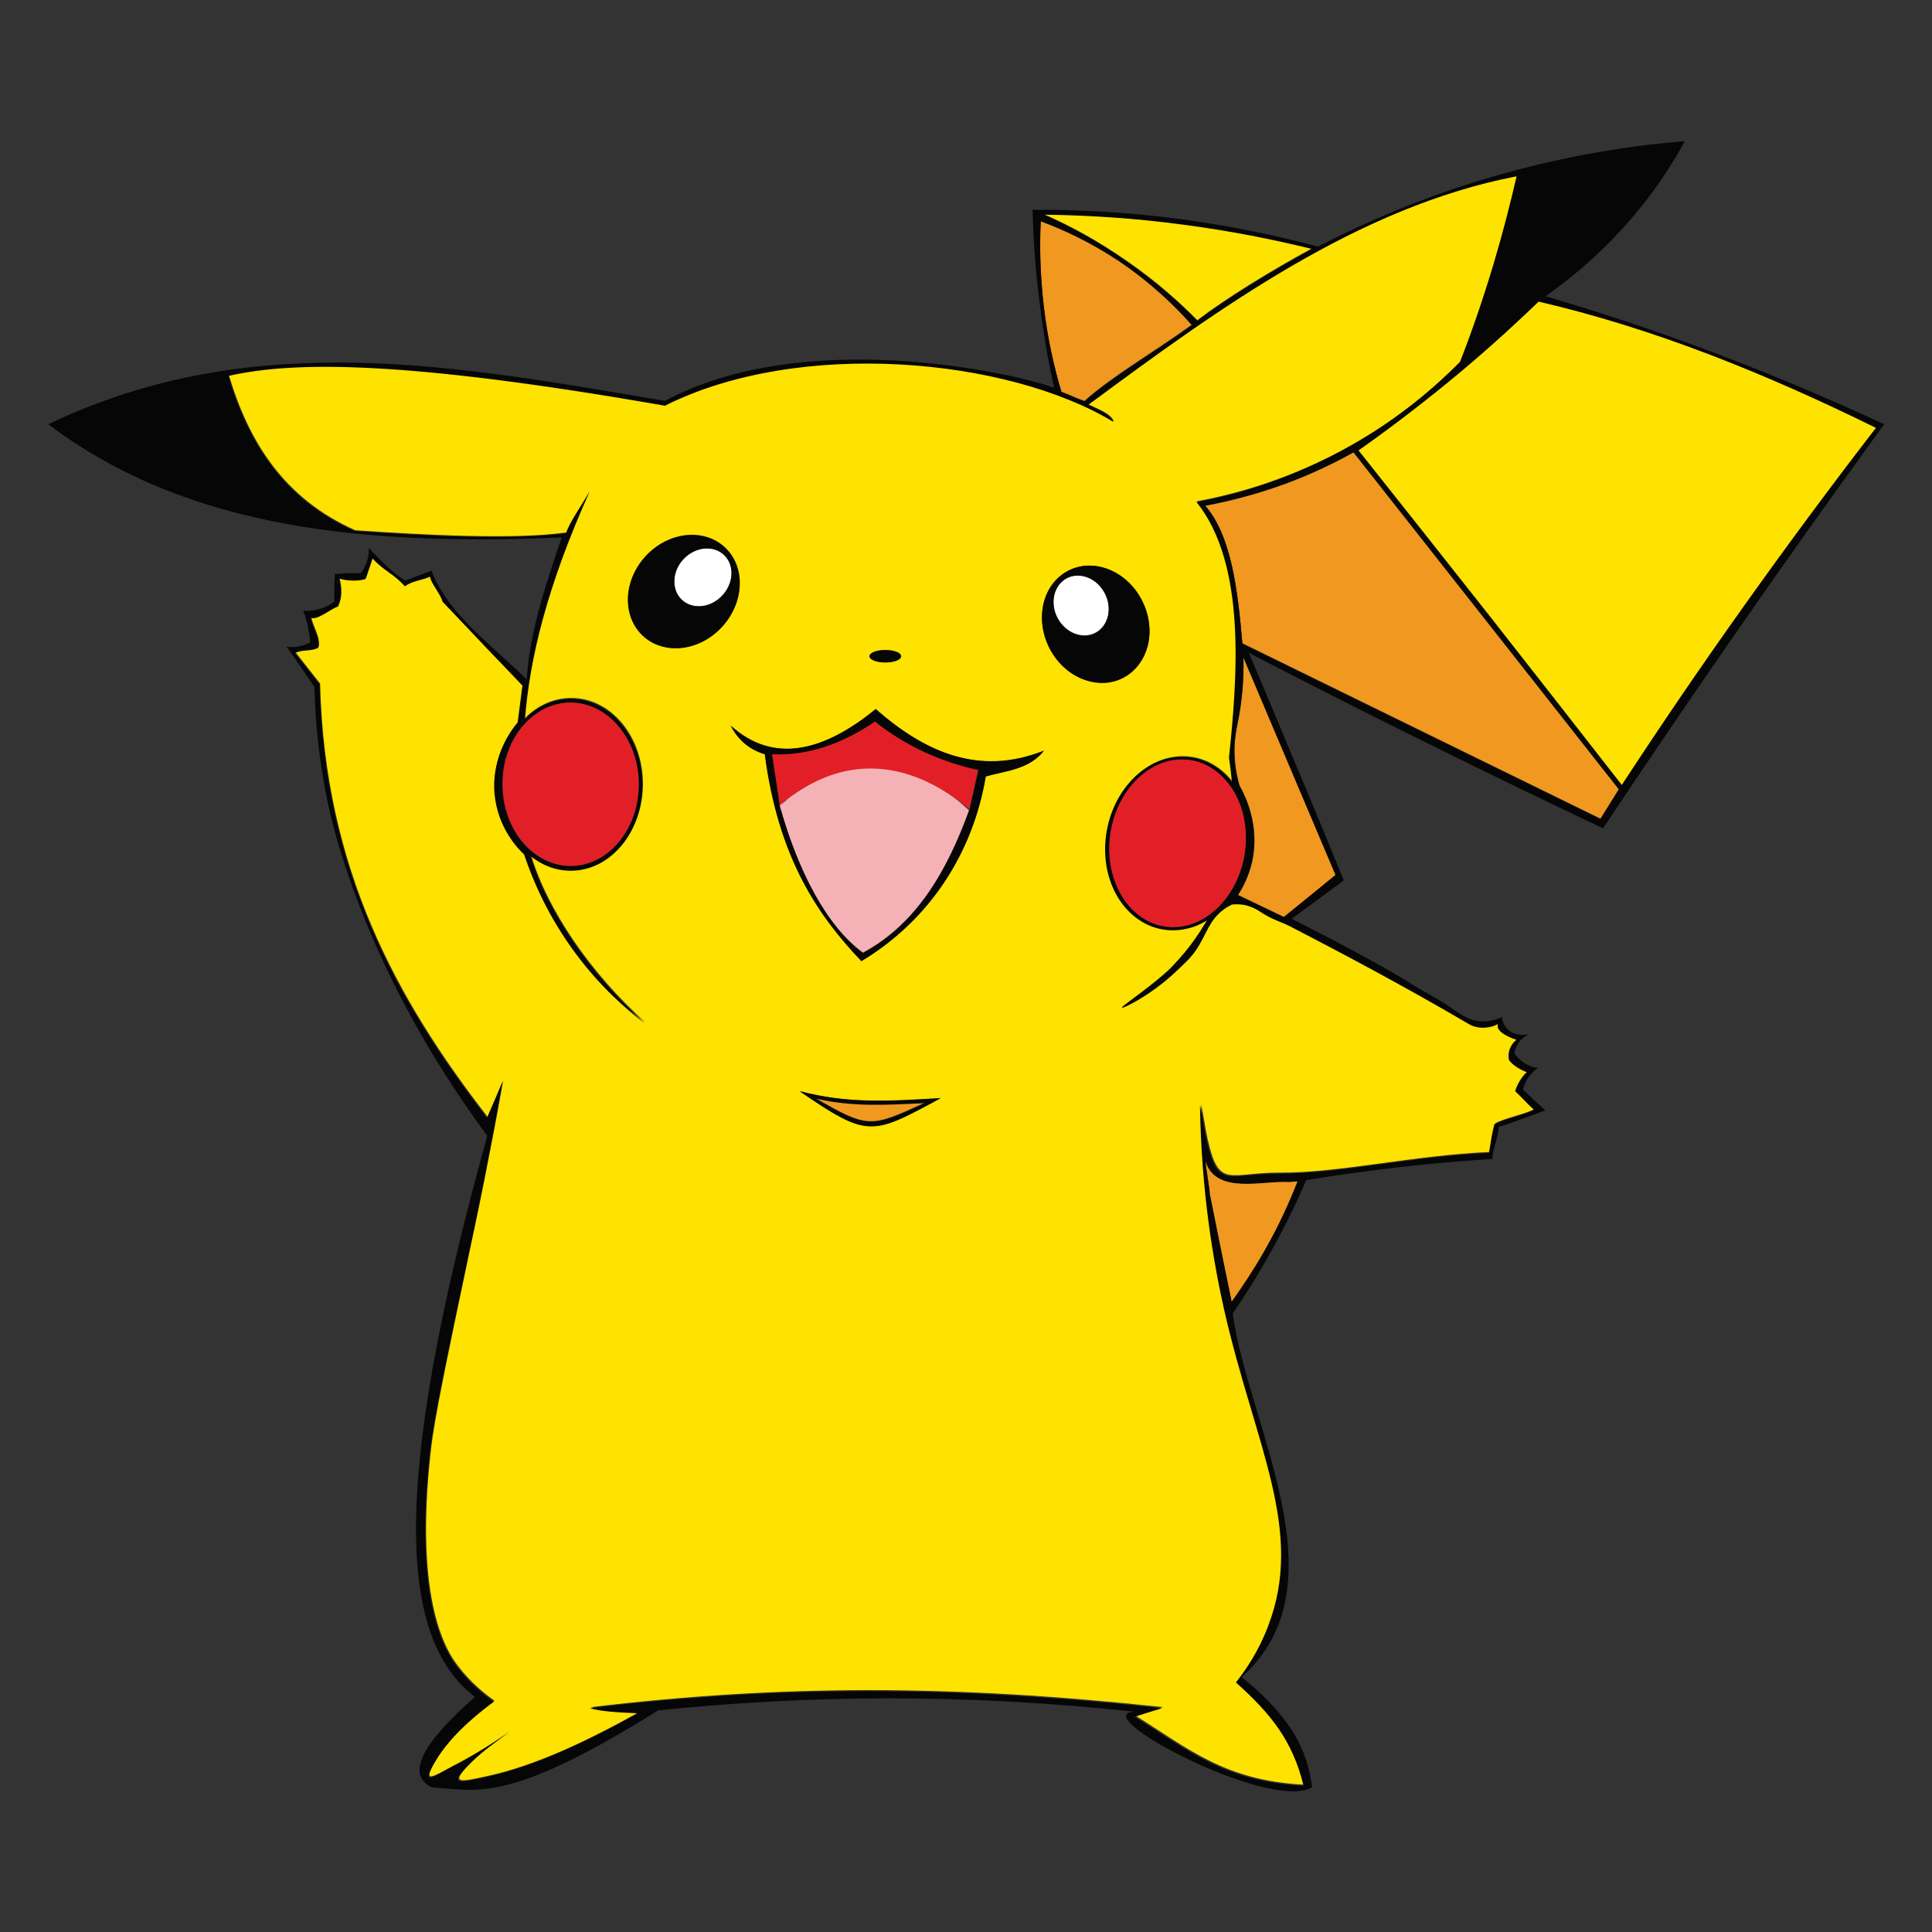 <?xml version="1.0" encoding="UTF-8"?>
<svg data-bbox="18 52.6 684.2 614.969" viewBox="0 0 720 720" xmlns="http://www.w3.org/2000/svg" data-type="color">
    <rect x="0" y="0" width="720" height="720" fill="#333333" stroke="none"/>
    <g>
        <path d="M290.5 300.1c6.8 24.3 17.5 45 31.1 54.9 20.1-10.8 31.4-30.6 39.6-53.2-22-19.4-46.6-21.9-70.7-1.7" fill="#f5b2b6" data-color="1"/>
        <path d="M387.8 82.3c8.1 3 18.2 7.6 28.9 14.7 12.2 8.2 21.2 16.9 27.4 24-14.2 10.3-29.5 19-40 28.4-1.5-.6-3-1.1-4.5-1.8-1.4-.6-2.8-1.1-4.1-1.7-2.6-8.9-5.1-19.7-6.6-32.1-1.3-11.9-1.5-22.5-1.1-31.5m61.3 106c9.9 11.3 12.2 31.9 13.9 51.4l133.5 65.4 6.9-11.2c-33-41.9-66-83.7-98.9-125.6-7.1 4-15.6 8.1-25.6 11.8-11.1 4.1-21.2 6.6-29.8 8.2m14.3 56.6 34.4 81.1c-6.4 5.2-12.9 10.5-19.3 15.7-5.7-2.7-11.4-5.5-17.1-8.2 1.9-2.9 4.1-7.2 5.3-12.6 2.9-13.5-2.7-24.6-4.7-28.1-.7-2.3-1.5-5.7-1.8-9.9-.5-6.7.7-11.5 1.5-15.6.9-5.3 1.9-12.8 1.7-22.4m16.8 195.4c1.1-.1 2.3-.1 3.4-.2-3 7.8-7 16.6-12.3 25.9-4.1 7.2-8.3 13.5-12.3 19.1-2.8-13.5-5.5-26.9-8.2-40.4.2-.7-1.7-11.1-1.5-11.9 4 12.4 21.3 6.9 30.9 7.5m-176.3-31.1c19.8 11.5 20.7 10.9 40.8 1.7-14.7.7-26.7 1.5-40.8-1.7" fill="#f09820" data-color="2"/>
        <path d="M263.5 204.3c-5.8 0-11.3 4.8-12.1 10.8s3.2 10.8 9 10.8 11.2-4.8 12.1-10.8-3.2-10.8-9-10.8" fill="#ffffff" data-color="3"/>
        <path d="M404.3 214.7c-5.6-1.6-10.8 2-11.6 8s3.1 12.1 8.8 13.7c5.6 1.6 10.8-2 11.6-8s-3.1-12.1-8.8-13.7" fill="#ffffff" data-color="3"/>
        <path d="M389 79.8c15.8.2 33.4 1.3 52.5 3.8 17.4 2.3 33.4 5.5 47.5 8.9-15.4 8.4-31.6 18.3-42.8 26.8-6.7-6.8-15.3-14.5-26-21.9-11.3-7.9-22.1-13.6-31.2-17.6m184.4 32.4c43.1 10 84.8 26.9 125.8 47.1-16.1 20.9-32.4 42.8-48.7 65.7s-31.7 45.5-46.1 67.5c-16.2-20.8-32.5-41.6-48.8-62.4-16.4-20.8-32.9-41.6-49.4-62.4 10.7-7.5 21.9-16 33.4-25.4 12.5-10.2 23.7-20.3 33.8-30.1m-8.7 294.3c.8-2.5 2.3-5.2 4.4-7.1-2.3-.8-5.4-2.6-6.7-4.5-.6-2.6.4-5.8 2.9-7.5-5.1-1.9-7.7-3.7-7.1-6-2.7 1.7-7.5 2-10.7.1-24.3-14.3-49.2-27.3-65.8-36-4.4-2.3-6.3-2.3-11-5.4-1.5-1-3.8-2.6-7.2-3.2-1.8-.3-3.3-.2-4.3-.1-.7.3-1.8.9-3 1.8-5.5 4-6.4 9.1-10.2 14.9-2 3-4 4.9-8 8.6-9.8 9.1-19.7 13.5-19.8 13.2-.2-.3 12.9-9.3 18.4-14.9l2.8-3c1.1-1.3 2.8-3.2 4.6-5.6 1.8-2.3 3.9-5.4 6-9.1-3 1.9-7.4 3.7-12.7 3.7-14.9 0-26.1-14.5-25.2-32.3 1-17.8 13.8-32.3 28.7-32.3 7.4 0 13.9 3.6 18.5 9.4-.3-2.9-.6-5.9-1.1-9.1 3.2-29.9 6.7-72.1-12.1-95.3 14.6-2.7 35.7-8.4 58.4-21.4 17.6-10.1 30.7-21.5 39.8-30.7 4.3-11.2 8.5-23.4 12.5-36.5 3.4-11.4 6.2-22.3 8.6-32.7C506.2 76.9 454 115 405.7 150.7c3.4 1.7 8.2 3.3 9.4 6.3-39.4-23.8-116.9-31.2-167.1-6.1-97.1-17.1-138.5-16.6-162.7-11.1 7.4 24.7 20.4 45.9 47.1 57.8 24.8 1.7 59.1 3.6 78.8.8.8-3.4 6.5-11.5 8.6-15.4-16 35.7-22.3 62.3-24.1 84.6 4.6-4.7 10.6-7.5 17.2-7.5 14.8 0 26.7 14.3 26.7 32s-12 32-26.7 32c-5.6 0-10.7-2-15-5.5 6 20.3 22.2 44.1 42.5 62.3-7.3-5.6-16.8-14-25.7-26-10.3-13.9-16-27.3-19.2-36.9-2.1-2-9.8-9.8-11-22.5-1.4-14.7 7.1-24.8 8.6-26.5.6-4.6 1.2-9.2 1.8-13.9-4.4-4.6-8.8-9.1-13.1-13.7-5.6-5.9-11.1-11.7-16.7-17.6-.6-2.8-4-6.5-4.7-9.3-2.8 1.4-6.5 1.5-9.3 3.6-4.3-4.7-7.9-5.7-12.1-10.4-.9 2.6-1.7 5.1-2.6 7.7-3 .9-6.9.7-9.9-.2 1.1 4.2 1 7.5-.4 10.5-1.9.3-8.2 5.6-10.1 4 .5 3.8 3.5 7.4 2.8 11.3-3 1.5-5.8.5-8.7 2 3.2 4.1 5.9 7.6 9.2 11.7 1.7 69.1 28.6 117.8 62.4 161.5 1.9-4.5 3.9-9 5.8-13.5-1 5.7-2.5 14.1-4.5 24.3-3.4 17.8-6.2 30.9-7.3 36-9.2 43.8-13.8 65.6-15.1 77.3-6.5 57.3 6.3 75.7 10.2 80.7 4.7 6.1 9.8 10.2 13.5 12.8-11.9 8.8-18.2 16.3-21.4 21.5-6.2 10.3-1.4 6.6 6.1 2.7 7.1-3.6 14.1-8 21.1-12.8-4.8 3.5-9.8 7-13.8 10.9-9.6 9.3-4.6 7.9 5.2 5.8 18.4-4 37.7-13.3 56.6-23.8-8.7-.4-13.6-.7-17.9-1.9 71.1-8.5 135.3-8.4 213.2 0-3.4 1.1-6.8 2.1-10.2 3.2 19.6 12.2 33.4 24.3 63 25.7-4.1-16.9-12.3-26.9-25.2-38.5 3.5-4.4 8.3-11.5 12-21 13.7-35.9-4.9-67.3-16.4-117.9-4-17.9-8.5-43.7-9-76.2 1 4.4 1.5 8.9 2.5 13.2 4.2 18.6 8 12.2 27 12.3 22.4.1 49.8-6.5 78.2-7.7.4-2.6.7-3.5 1-6.2.3-1.5.7-3 1-4.5 3.9-2.1 10.9-3.3 14.8-5.4-2.6-1.8-5.2-4.8-7.4-6.7M329.9 242.2c3.2 0 5.9 1 5.9 2.3s-2.6 2.3-5.9 2.3c-3.2 0-5.9-1-5.9-2.3.1-1.3 2.7-2.3 5.9-2.3m-78-.7c-11.4 0-19.3-9.4-17.6-21.1s12.2-21.1 23.6-21.1 19.3 9.4 17.6 21.1c-1.7 11.6-12.2 21.1-23.6 21.1m46.2 165.1c18.1 4.8 33.5 3.7 52.5 2.6-25.8 13.9-27 14.8-52.5-2.6m69.3-117.3c-4.6 27.7-20.3 53.1-46.3 68.8-16.6-17.5-31-39-36-77.1-6-1.8-10-5.5-12.7-10.6 15.9 14.4 34.7 9.6 54-6.2 18.4 16.2 38.6 25.1 62.7 15.5-5.6 7.1-14.5 7.5-21.7 9.6m38.2-35.6c-11-3-18.6-14.9-17.1-26.6s11.7-18.7 22.6-15.6c11 3 18.6 15 17.1 26.6-1.6 11.6-11.7 18.6-22.6 15.6" fill="#fee200" data-color="4"/>
        <path d="m287.6 281 2.9 19.1c23.9-20 48.6-16.9 70.8 1.5l3.2-14.8c-14.2-3.1-27.1-8.9-38.6-18.1-11.9 8.3-24.6 12.9-38.3 12.3m3 19.2.2 1.3h.2zm149.9-17.3c-14 0-26.2 14-27.1 31.3s9.7 31.3 23.8 31.3c4.3 0 8.4-1.3 12-3.6 8.4-5.2 14.4-15.7 15.1-27.7.5-8.7-2-16.5-6.3-22.2s-10.5-9.1-17.5-9.1m-202.4 9.3c0-16.9-11.4-30.5-25.4-30.5-6.2 0-11.9 2.7-16.3 7.1-5.6 5.6-9.1 14-9.1 23.4 0 10.5 4.4 19.7 11.1 25.2 4.1 3.3 9 5.3 14.3 5.3 14 0 25.4-13.7 25.4-30.5" fill="#e21f26" data-color="5"/>
        <path d="M298 406.7c25.5 17.4 26.7 16.6 52.5 2.6-18.9 1.1-34.3 2.2-52.5-2.6m5.9 2.7c14.1 3.2 26 2.4 40.8 1.7-20.1 9.2-21 9.7-40.8-1.7m20.2-164.8c0-1.3 2.6-2.3 5.8-2.3s5.9 1 5.9 2.3-2.6 2.3-5.9 2.3c-3.2 0-5.8-1-5.8-2.3m104.1-6.4c1.5-11.7-6.1-23.6-17.1-26.7-10.9-3-21.1 4-22.6 15.7s6.1 23.6 17.1 26.6c10.9 3.1 21-3.9 22.6-15.6m-15.1-9.6c-.8 6-6 9.6-11.6 8s-9.6-7.7-8.8-13.7 6-9.6 11.6-8c5.6 1.5 9.6 7.7 8.8 13.7m-155.3-29.2c-11.4 0-21.9 9.4-23.6 21.1-1.6 11.7 6.2 21.1 17.6 21.1s21.9-9.4 23.6-21.1-6.2-21.1-17.6-21.1m14.7 15.8c-.8 6-6.3 10.8-12.1 10.8s-9.9-4.8-9-10.8c.8-6 6.3-10.8 12.1-10.8s9.9 4.9 9 10.8m53.8 49.1c-19.3 15.8-38.1 20.6-54 6.2 2.7 5.1 6.7 8.8 12.7 10.6 5 38.2 19.4 59.7 36 77.1 26-15.6 41.7-41 46.3-68.8 7.2-2.1 16.2-2.5 21.7-9.6-24.1 9.6-44.3.6-62.7-15.5m35 37.5c-2.1-1.8-4.3-3.4-6.4-4.9q3.15 2.25 6.3 5.1c-8.2 22.6-19.6 42.4-39.6 53.2-13.4-9.8-24-30.1-30.8-54.1l.2.6h-.2l-.2-1.3v-.2c1-.9 2-1.7 3.1-2.4-1 .8-2 1.6-3.1 2.4l-2.9-19.1c13.7.6 26.3-4 38.4-12.2 11.4 9.1 24.4 15 38.6 18.1zm266.3-174.5c-17.8-6.5-35.1-12-51.6-16.9 11.2-7.9 24.9-19.4 37.6-35.9 5.9-7.6 10.6-15.1 14.3-21.9-18.8 1.5-41.5 4.9-66.6 11.8-28.4 7.8-51.9 18.1-70.1 27.5-14.7-3.9-31.4-7.5-50.1-10.1-20.8-2.8-39.8-3.7-56.3-3.6.3 10.5 1 22.1 2.6 34.4 1.4 11.5 3.3 22.2 5.4 31.9-15.5-5.7-93.2-22.9-145 4.9-76.6-12.9-153.2-27.9-229.8 8.7 52.6 39.8 120.2 45.2 191.3 42.2-5.6 16.7-12 35.3-13 52.9-12.3-12.2-29.3-24.1-35.5-40.5-3.3 1.2-6.6 2.5-9.9 3.7-5.9-4.1-9.5-8-13.5-12.2.1 1.4 0 3.5-1 6-.6 1.4-1.3 2.6-1.9 3.4h-4.9q-2.55.15-4.8.3c-.1 1.8-.2 3.8-.2 5.7v4.6c-1.1.8-2.8 1.9-5 2.6-2.8.9-5.2.9-6.6.8.8 2 1.5 4.5 2 7.2.3 1.6.5 3.2.6 4.6-.8.4-1.8.9-3 1.2-2.4.7-4.5.6-5.8.4 1.7 2.4 3.5 4.9 5.2 7.4 1.8 2.6 3.5 5.1 5.2 7.6.2 9.8 1.1 23 4 38.4 1.2 6.5 4.9 24.4 15.5 50 7.9 19.2 21.5 47.2 44.9 78.9-37.2 133.8-32.1 188-4.6 209.1-19.8 17.4-25.8 28.9-16.1 33.7 17.1 1.1 28.4 6.3 84.4-28.7 55.5-5.7 113.4-6.4 177.4.5-18.3.9 51 37.6 66.3 28.1-1.5-10-4.5-23.6-26.3-41 38.5-34.1 2.5-93.5-3.3-135.5 3.9-5.6 7.8-11.8 11.6-18.4 6.4-11 11.6-21.5 15.8-31.3 14.5-2.4 29.7-4.4 45.7-6 8.1-.8 16-1.4 23.7-1.9 0-4.1 2.3-7.8 2.3-11.9 2.6-.8 5.2-1.7 7.9-2.7 3.3-1.2 6.4-2.3 9.5-3.5-1.8-1.6-3.6-3.3-5.4-5-1-.9-1.9-1.8-2.9-2.7.2-.9.6-2.1 1.2-3.3 1.4-2.6 3.3-4.1 4.4-4.8-1.1-.1-3.2-.5-5.4-2-1.7-1.2-2.8-2.5-3.4-3.4.1-.8.4-2.1 1.2-3.5 1.4-2.3 3.5-3.3 4.3-3.7-3.4.8-6.7-.1-8.6-2.4-1.2-1.5-1.5-3.1-1.6-4-1.9.9-4.8 1.9-8.2 1.6-4.7-.4-7.6-3-12.8-6.4-4.3-2.8-9-5.1-13.3-7.9-6.2-3.9-18.2-10.8-44-23.9 6.5-4.8 12.9-9.5 19.4-14.3-5.9-14.4-11.8-28.8-17.9-43.2-5.8-13.9-11.6-27.8-17.5-41.6 21.8 11.3 44.1 22.6 66.8 33.8 22 10.9 43.7 21.4 65.2 31.6 15.9-23.9 32.3-48 49.2-72.4 18.6-26.8 37.1-52.8 55.6-78.2-22.7-10.5-47.5-21-74.6-30.8M441.5 83.8c17.4 2.3 33.3 5.5 47.5 9-15.4 8.4-31.6 18.3-42.8 26.8-6.7-6.8-15.3-14.5-26-21.9C408.9 89.6 398.1 84 389 80c15.7.2 33.4 1.2 52.5 3.8M389 114c-1.4-11.9-1.6-22.5-1.1-31.5 8.1 3 18.2 7.6 28.9 14.7 12.2 8.2 21.2 17 27.4 24-14.2 10.3-29.5 19-40 28.4-1.5-.6-3-1.1-4.5-1.8-1.4-.6-2.8-1.2-4.1-1.7-2.7-8.9-5.2-19.7-6.6-32.1m82.3 352.1c-4.1 7.2-8.3 13.5-12.3 19.1-2.8-13.5-5.5-26.9-8.2-40.4.2-.7-1.7-11.2-1.5-11.9 4 12.4 21.3 7 30.9 7.6 1.1-.1 2.3-.1 3.4-.2-3.1 7.8-7 16.6-12.3 25.8m10.4-120.4c16.6 8.6 41.5 21.7 65.8 36 3.2 1.9 8 1.6 10.7-.1-.6 2.3 2 4.2 7.1 6-2.5 1.7-3.5 4.9-2.9 7.5 1.3 1.9 4.4 3.7 6.7 4.5-2.2 2-3.6 4.6-4.4 7.1 2.2 2 4.8 5 7 6.9-3.9 2.1-10.9 3.3-14.8 5.4-.4 1.5-.7 3-1 4.5-.4 2.6-.6 3.5-1 6.2-28.4 1.2-55.8 7.8-78.2 7.7-19-.1-22.8 6.4-27-12.3-1-4.4-1.5-8.8-2.5-13.2.5 32.5 5 58.3 9 76.2 11.5 50.6 30.1 82 16.4 117.9-3.6 9.5-8.5 16.6-12 21 12.9 11.6 21.1 21.6 25.2 38.5-29.5-1.4-43.4-13.5-63-25.7 3.4-1.1 6.8-2.1 10.2-3.2-77.9-8.4-142.1-8.5-213.2 0 4.3 1.2 9.2 1.5 17.9 1.9-18.9 10.5-38.2 19.7-56.6 23.8-9.8 2.1-14.8 3.6-5.2-5.8 4-3.9 8.9-7.4 13.8-10.9-7 4.8-14.1 9.1-21.1 12.8-7.4 3.9-12.3 7.6-6-2.7 3.2-5.3 9.6-12.8 21.4-21.5-3.7-2.6-8.8-6.7-13.5-12.8-3.9-5-16.7-23.3-10.2-80.7 1.3-11.7 5.9-33.6 15.2-77.3 1.1-5.1 3.9-18.2 7.3-36 2-10.2 3.5-18.7 4.5-24.3-1.9 4.5-3.8 9-5.8 13.5-33.8-43.7-60.7-92.4-62.4-161.5-3.2-4.1-5.9-7.7-9.2-11.7 3-1.5 5.8-.5 8.7-2 .8-3.8-2.3-7.5-2.8-11.3 1.9 1.6 8.2-3.7 10.1-4 1.4-3 1.5-6.3.4-10.5 3 .9 6.9 1.1 9.9.2.9-2.6 1.7-5.1 2.6-7.7 4.3 4.7 7.9 5.7 12.1 10.4 2.8-2.1 6.5-2.2 9.3-3.6.6 2.8 4 6.5 4.7 9.3 5.5 5.8 11.1 11.7 16.7 17.6 4.4 4.6 8.8 9.2 13.1 13.7-.6 4.6-1.2 9.2-1.8 13.9-1.5 1.8-9.9 11.9-8.6 26.5 1.2 12.8 8.9 20.6 11 22.5 3.2 9.5 8.8 22.9 19.2 36.9 8.9 12 18.3 20.4 25.7 26-20.3-18.2-36.5-42-42.5-62.3 4.3 3.5 9.5 5.5 15 5.5 14.8 0 26.7-14.3 26.7-32s-12-32-26.7-32c-6.5 0-12.5 2.8-17.2 7.5 1.8-22.3 8-48.9 24.1-84.6-2.1 3.9-7.8 12-8.6 15.3-19.7 2.8-54 .9-78.8-.8-26.7-11.8-39.7-33.1-47.1-57.8 24.2-5.5 65.6-5.9 162.7 11.1 50.2-25.2 127.8-17.8 167.1 6-1.2-3-6-4.6-9.4-6.3 48.3-35.7 100.5-73.8 159.7-85.2-2.4 10.4-5.2 21.3-8.6 32.7-3.9 13.1-8.1 25.3-12.5 36.5-9.1 9.2-22.1 20.6-39.8 30.7-22.7 13-43.9 18.8-58.4 21.5 18.7 23.2 15.2 65.5 12.1 95.3.5 3.1.8 6.1 1.1 9.1-4.5-5.8-11.1-9.4-18.5-9.4-14.9 0-27.7 14.4-28.7 32.3-1 17.8 10.3 32.3 25.2 32.3 5.3 0 9.7-1.8 12.7-3.7-2.2 3.7-4.3 6.8-6 9.1-1.8 2.4-3.5 4.4-4.6 5.6l-2.8 3c-5.5 5.7-18.6 14.6-18.3 14.9.2.3 10-4.1 19.8-13.2 4-3.8 6.1-5.7 8-8.6 3.8-5.8 4.7-10.9 10.2-14.9 1.2-.9 2.3-1.4 3-1.8 1-.1 2.5-.2 4.3.1 3.4.6 5.7 2.2 7.2 3.2 4.8 2.9 6.8 3 11.1 5.3m-285.4-76.8c4.4-4.4 10.1-7.1 16.3-7.1 14 0 25.5 13.7 25.5 30.5s-11.4 30.5-25.5 30.5c-5.3 0-10.2-2-14.3-5.3-6.7-5.5-11.1-14.7-11.1-25.2-.1-9.4 3.5-17.8 9.1-23.4m268 45.4c-.6 12-6.7 22.4-15.1 27.7-3.7 2.3-7.8 3.6-12 3.6-14 0-24.7-14-23.8-31.3s13.1-31.3 27.1-31.3c7 0 13.1 3.5 17.4 9.1 4.4 5.6 6.8 13.5 6.4 22.2m33.4 11.8c-6.4 5.2-12.8 10.5-19.3 15.7-5.7-2.7-11.4-5.5-17.1-8.2 1.9-2.9 4.1-7.2 5.3-12.6 2.9-13.5-2.7-24.6-4.7-28.1-.7-2.3-1.5-5.7-1.8-9.9-.5-6.7.7-11.5 1.5-15.6 1-5.2 2-12.7 1.8-22.3zm98.7-20.9L463 239.9c-1.7-19.6-4-40.1-13.9-51.4 8.6-1.6 18.7-4.1 29.7-8.1 10-3.7 18.5-7.8 25.6-11.8 33 41.9 66 83.7 98.9 125.6zm8-12.5c-16.2-20.8-32.5-41.6-48.8-62.4-16.4-20.8-32.9-41.6-49.4-62.4 10.7-7.5 21.9-16 33.4-25.4 12.5-10.2 23.7-20.4 33.8-30.1 43.1 10 84.8 26.9 125.8 47.1-16.1 20.8-32.4 42.8-48.7 65.7-16.4 22.9-31.7 45.4-46.1 67.5" fill="#050605" data-color="6"/>
    </g>
</svg>
